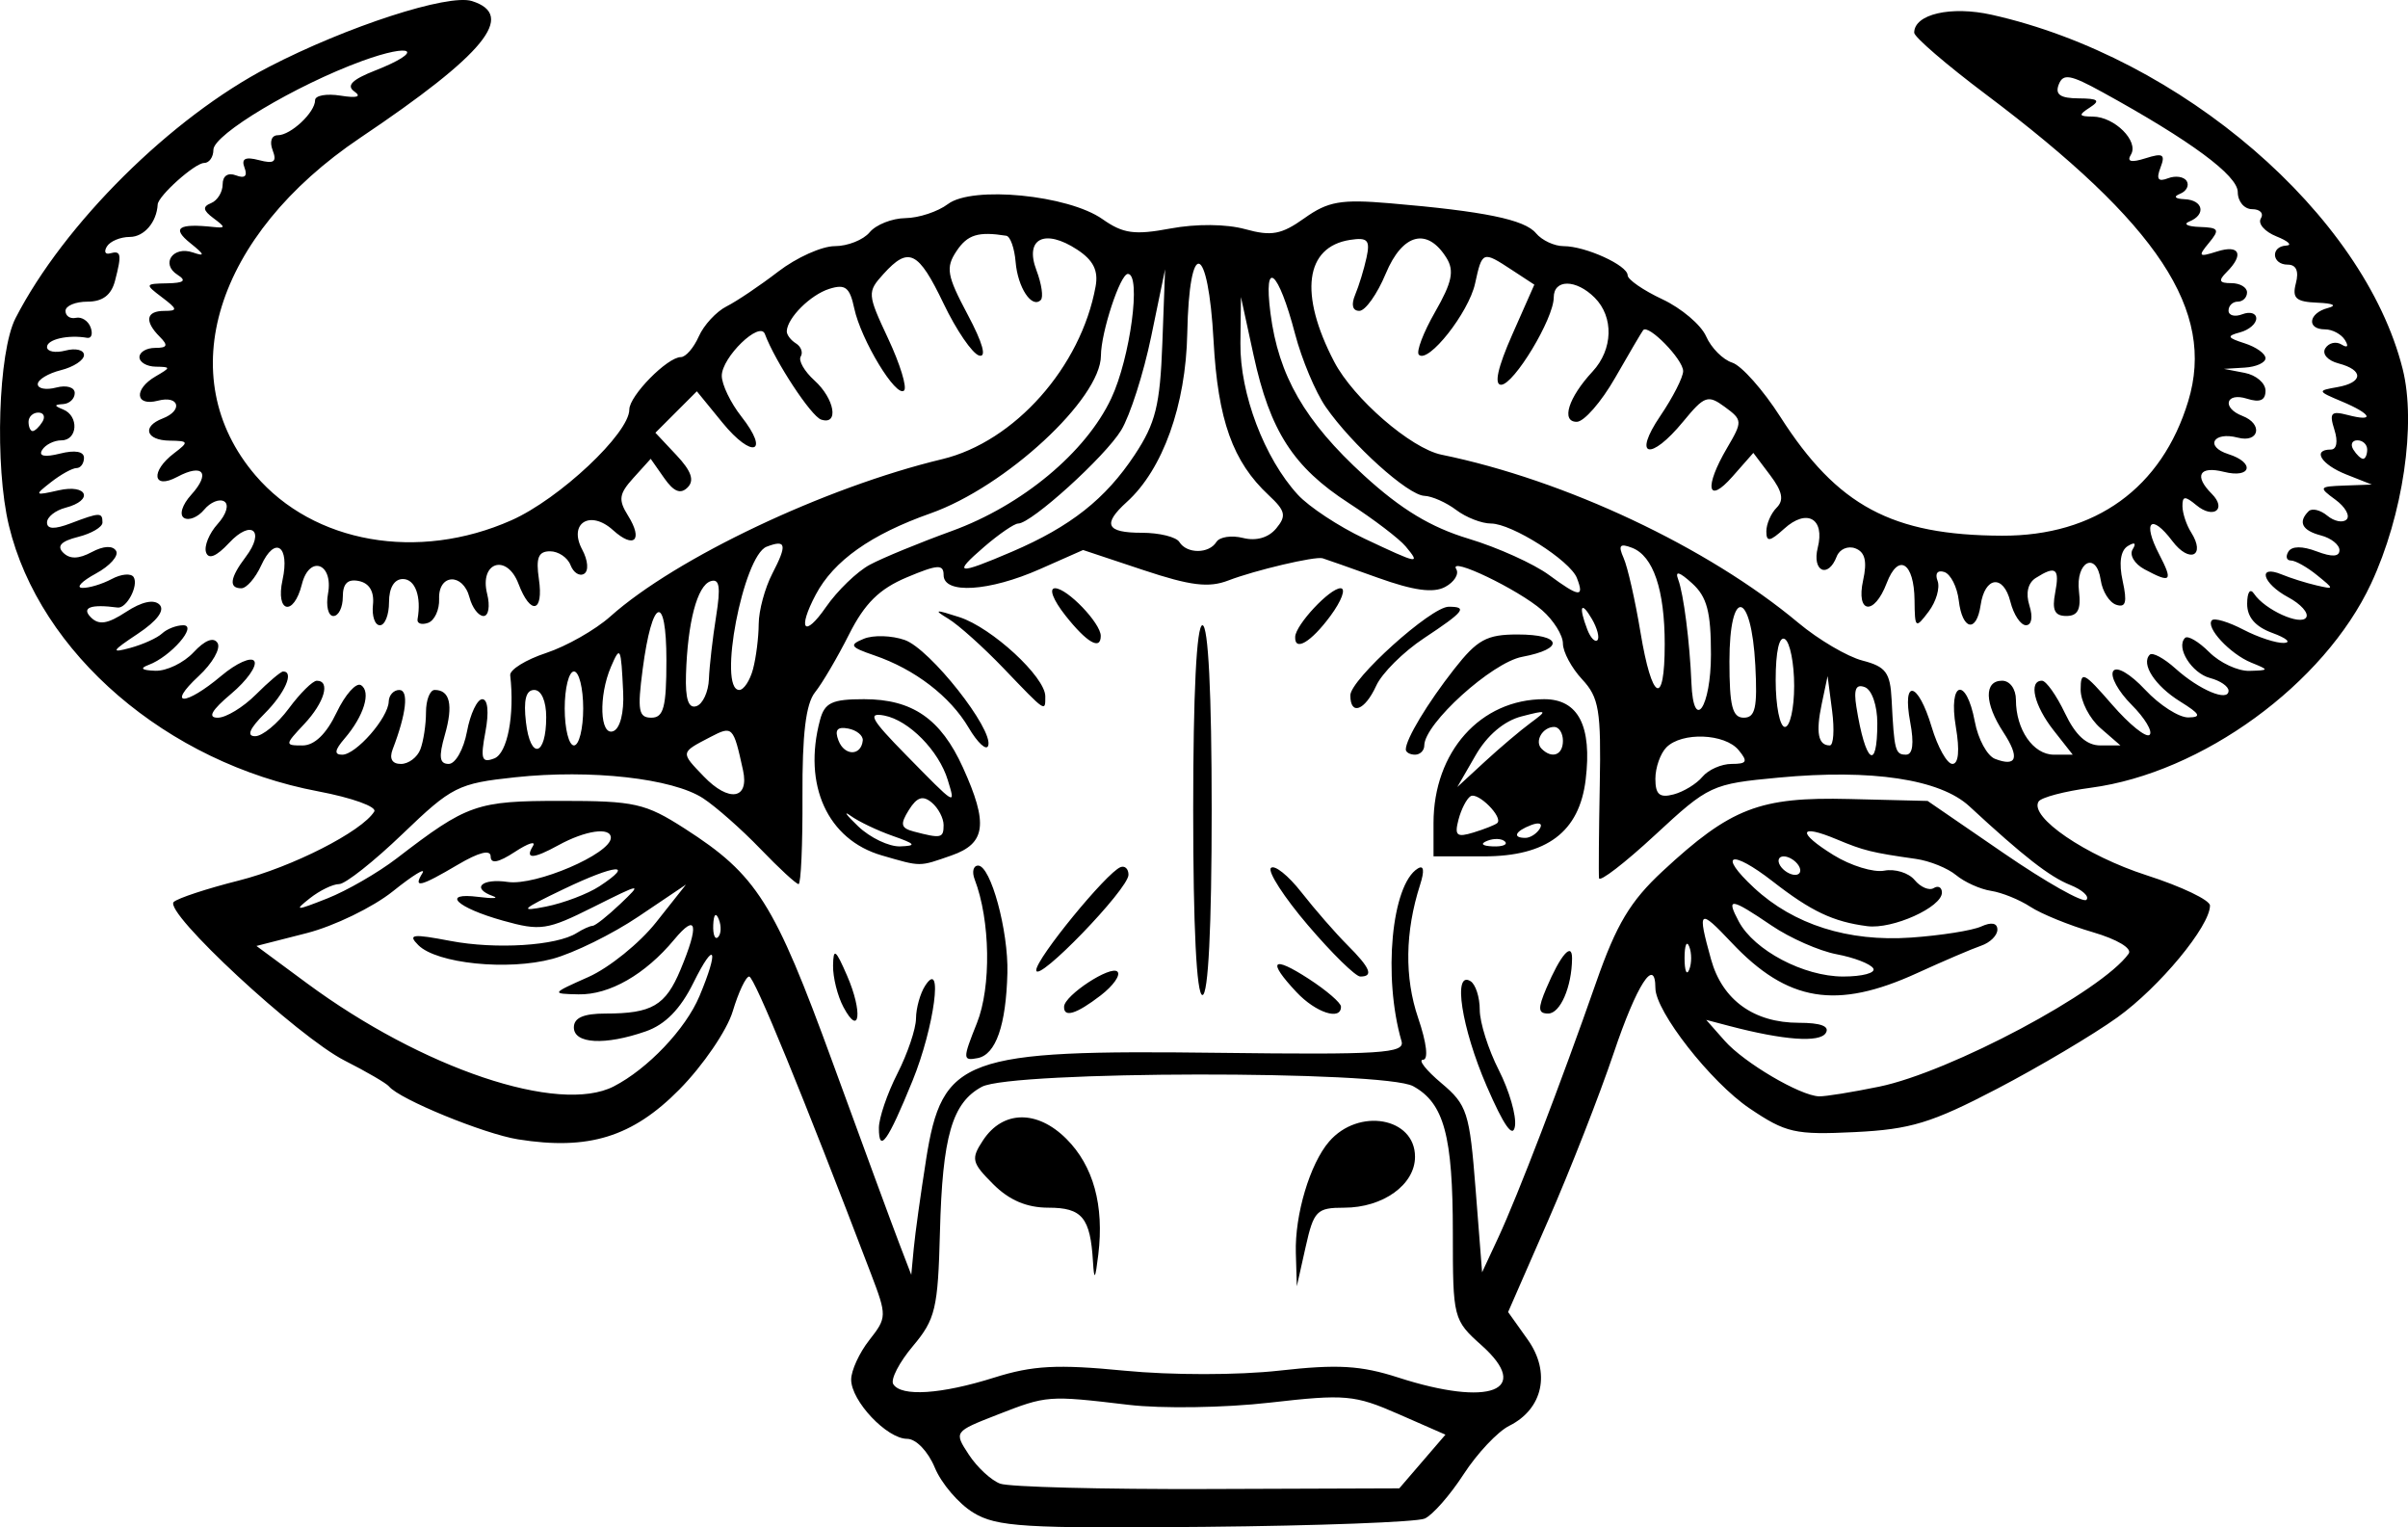 <?xml version="1.0" encoding="UTF-8"?>
<svg version="1.1" viewBox="0 0 427.13 270.87" xmlns="http://www.w3.org/2000/svg">
<path transform="translate(160.71 86.293)" d="m11.933 181.96c-2.59-1.575-5.662-5.165-6.827-7.977-1.2-2.896-3.33-5.113-4.912-5.113-3.584 0-9.925-6.712-9.925-10.505 0-1.603 1.448-4.756 3.218-7.006 3.131-3.981 3.14-4.297 0.303-11.736-12.093-31.714-20.707-52.735-21.61-52.735-0.587 0-1.897 2.767-2.912 6.149-1.015 3.385-5.263 9.616-9.452 13.863-8.333 8.449-16.133 10.862-28.644 8.861-6.043-0.966-21.044-7.119-22.885-9.387-0.451-0.555-3.985-2.614-7.853-4.575-8.299-4.208-32.198-26.378-30.329-28.135 0.71-0.668 5.886-2.373 11.503-3.789 9.477-2.39 21.872-8.699 24.066-12.25 0.518-0.838-3.956-2.448-9.942-3.577-26.823-5.061-49.409-24.466-54.865-47.138-2.546-10.578-1.896-30.803 1.182-36.787 8.599-16.721 27.598-35.567 44.888-44.528 13.897-7.202 31.871-13.031 36.072-11.698 7.904 2.509 2.27 9.403-19.809 24.239-25.763 17.312-33.556 42.399-18.598 59.874 10.32 12.056 28.841 15.307 45.392 7.968 8.513-3.775 20.924-15.426 20.924-19.643 0-2.437 6.748-9.299 9.145-9.299 0.855 0 2.283-1.647 3.174-3.66 0.89-2.013 3.106-4.411 4.923-5.329 1.818-0.918 5.946-3.698 9.173-6.178 3.227-2.48 7.737-4.509 10.021-4.509 2.284 0 5.072-1.107 6.195-2.459 1.123-1.353 3.98-2.483 6.349-2.512 2.369-0.029 5.765-1.153 7.545-2.499 4.32-3.265 21.31-1.606 27.4 2.676 3.668 2.58 5.679 2.857 12.059 1.665 4.571-0.854 9.914-0.807 13.259 0.116 4.664 1.288 6.426 0.96 10.523-1.958 4.175-2.973 6.47-3.373 15.132-2.637 16.758 1.423 23.913 2.89 25.925 5.314 1.047 1.261 3.254 2.293 4.905 2.293 3.876 0 11.354 3.405 11.354 5.169 0 0.75 2.767 2.661 6.149 4.246 3.382 1.585 6.88 4.549 7.774 6.586 0.894 2.037 2.974 4.132 4.623 4.656 1.649 0.523 5.487 4.843 8.53 9.599 10.123 15.825 19.814 21.023 39.33 21.094 16.556 0.06 28.357-8.462 33.03-23.854 4.87-16.04-5.25-31.379-35.899-54.415-6.989-5.253-12.707-10.173-12.707-10.934 0-3.292 6.53-4.798 13.77-3.176 33.637 7.538 65.986 35.42 72.873 62.811 2.446 9.725 0.059 25.935-5.604 38.064-8.313 17.806-29.974 33.585-49.697 36.202-4.654 0.617-8.83 1.718-9.28 2.447-1.694 2.74 8.379 9.608 19.19 13.085 6.168 1.983 11.215 4.396 11.215 5.362 0 3.651-8.957 14.467-16.421 19.829-4.268 3.066-13.884 8.771-21.37 12.677-11.599 6.053-15.326 7.186-25.212 7.668-10.586 0.516-12.22 0.148-18.674-4.213-6.867-4.64-16.681-17.174-16.695-21.322-0.019-5.721-3.319-0.592-7.383 11.477-2.505 7.44-7.748 20.827-11.65 29.749l-7.095 16.222 3.472 4.876c4.126 5.794 2.735 12.305-3.268 15.298-2.051 1.022-5.694 4.891-8.097 8.597-2.403 3.706-5.509 7.241-6.902 7.856-1.393 0.615-18.919 1.274-38.945 1.465-32.15 0.306-36.964 0.011-41.122-2.517zm79.656-9.068 4.094-4.76-8.362-3.665c-7.748-3.396-9.42-3.544-22.784-2.015-8.016 0.917-19.157 1.089-25.08 0.387-14.297-1.694-14.459-1.682-23.278 1.763-7.679 2.999-7.694 3.02-5.034 7.079 1.467 2.239 3.966 4.552 5.553 5.139 1.587 0.587 18.166 1.015 36.841 0.95l33.955-0.118zm-75.96-14.878c6.849-2.159 11.187-2.39 23.099-1.23 8.37 0.815 20.174 0.811 27.498-0.01 10.321-1.157 14.448-0.916 21.094 1.23 16.237 5.244 23.778 2.332 14.78-5.707-5.027-4.492-5.106-4.8-5.106-19.926 0-17.266-1.558-23.027-7.039-26.036-5.143-2.823-71.195-2.734-76.496 0.103-5.284 2.828-7.006 8.791-7.442 25.763-0.349 13.58-0.797 15.469-4.798 20.224-2.428 2.885-3.996 5.92-3.486 6.746 1.401 2.267 8.489 1.808 17.897-1.157zm17.532-20.572c-0.468-7.801-1.921-9.562-7.891-9.562-3.855 0-6.958-1.32-9.812-4.175-3.821-3.821-3.973-4.481-1.789-7.788 3.512-5.32 9.603-5.415 14.788-0.23 4.776 4.776 6.709 11.789 5.651 20.502-0.544 4.476-0.737 4.732-0.946 1.254zm35.985-1.529c-0.201-6.768 2.497-15.809 5.893-19.748 5.23-6.066 15.246-4.302 15.246 2.686 0 4.95-5.677 9.03-12.566 9.03-4.871 0-5.398 0.537-6.838 6.968l-1.56 6.968zm-65.601-16.499c2.881-18.218 6.545-19.559 51.905-18.998 28.826 0.356 33.066 0.089 32.445-2.049-3.311-11.406-1.777-27.758 2.874-30.632 1.084-0.67 1.228 0.356 0.409 2.912-2.662 8.309-2.779 16.421-0.34 23.58 1.519 4.459 1.863 7.42 0.862 7.42-0.916 0 0.55 1.865 3.259 4.144 4.583 3.857 5.005 5.164 6.075 18.846l1.15 14.702 2.861-6.139c3.424-7.347 11.148-27.483 17.382-45.321 3.582-10.248 6.038-14.351 11.778-19.676 12.097-11.222 17.188-13.191 33.104-12.798l13.898 0.342 13.552 9.3c7.454 5.115 14.03 8.823 14.613 8.239 0.584-0.584-0.701-1.768-2.855-2.631-3.691-1.479-8.267-5.046-17.9-13.956-5.202-4.811-17.32-6.637-33.798-5.093-11.936 1.119-12.4 1.334-21.967 10.191-5.375 4.977-9.843 8.416-9.928 7.642-0.085-0.773-0.026-8.199 0.131-16.501 0.25-13.252-0.131-15.541-3.125-18.755-1.876-2.013-3.41-4.869-3.41-6.345 0-1.476-1.66-4.135-3.689-5.908-4.24-3.705-16.705-9.675-15.235-7.296 0.539 0.872-0.35 2.297-1.976 3.167-2.092 1.12-5.578 0.642-11.933-1.637-4.938-1.77-9.346-3.324-9.797-3.452-1.357-0.385-11.991 2.119-16.719 3.937-3.476 1.336-6.705 0.94-15.093-1.851l-10.671-3.551-7.66 3.389c-9.002 3.982-17.081 4.479-17.081 1.051 0-1.955-1.068-1.888-6.529 0.41-4.875 2.051-7.471 4.617-10.248 10.126-2.045 4.058-4.757 8.671-6.025 10.251-1.633 2.034-2.285 7.423-2.233 18.446 0.041 8.565-0.27 15.573-0.691 15.573s-3.474-2.816-6.785-6.258c-3.311-3.442-7.879-7.473-10.152-8.959-5.409-3.537-19.933-5.161-33.33-3.726-10.139 1.086-11.217 1.628-19.978 10.045-5.093 4.894-10.16 8.898-11.259 8.898-1.099 0-3.431 1.13-5.181 2.512-2.861 2.258-2.547 2.26 3.111 0.023 3.461-1.369 8.995-4.564 12.297-7.1 12.543-9.634 14.141-10.192 29.168-10.192 13.044 0 14.914 0.419 21.916 4.912 12.797 8.212 15.872 13.074 26.229 41.462 5.335 14.625 10.657 29.084 11.827 32.132l2.127 5.541 0.446-4.721c0.245-2.597 1.223-9.638 2.174-15.647zm-8.358-5.67c0-1.763 1.476-6.1 3.279-9.638 1.804-3.538 3.291-7.936 3.304-9.775 0.013-1.838 0.74-4.449 1.615-5.802 3.283-5.08 1.637 7.349-2.232 16.844-4.386 10.765-5.967 12.984-5.967 8.37zm107.81-7.426c-4.474-10.329-6.054-20.577-2.869-18.608 0.902 0.557 1.64 2.844 1.64 5.081 0 2.237 1.52 7.046 3.377 10.687 1.857 3.64 3.148 8.111 2.869 9.935-0.345 2.252-1.955-0.025-5.017-7.094zm-90.425-11.165c2.571-6.425 2.386-18.241-0.4-25.5-0.515-1.342-0.236-2.439 0.619-2.439 2.231 0 5.383 11.564 5.19 19.046-0.238 9.283-2.053 14.475-5.275 15.095-2.668 0.514-2.676 0.148-0.135-6.202zm-23.665-2.831c-1.053-1.967-1.885-5.286-1.85-7.374 0.054-3.198 0.449-2.911 2.501 1.818 2.782 6.412 2.248 10.973-0.65 5.556zm39.128-0.103c0.084-2.016 8.28-7.382 9.464-6.198 0.601 0.601-0.74 2.502-2.982 4.224-4.314 3.315-6.567 4.001-6.482 1.974zm41.225-2.565c-5.248-5.586-4.346-6.579 2.153-2.369 3.145 2.037 5.728 4.258 5.739 4.934 0.042 2.55-4.461 1.087-7.892-2.565zm44.331-0.714c2.503-5.892 4.579-8.285 4.55-5.247-0.047 5.036-2.095 9.756-4.233 9.756-1.807 0-1.868-0.859-0.317-4.509zm-62.653-31.563c0-20.769 0.601-32.793 1.64-32.793 1.038 0 1.64 12.024 1.64 32.793 0 20.769-0.601 32.793-1.64 32.793-1.038 0-1.64-12.024-1.64-32.793zm-27.838 28.383c-0.037-2.025 12.47-17.312 14.95-18.272 0.776-0.301 1.411 0.308 1.411 1.352 0 2.54-16.316 19.414-16.361 16.921zm48.227-7.928c-4.256-4.982-7.226-9.571-6.599-10.198 0.627-0.627 3.071 1.327 5.431 4.343 2.36 3.015 6.01 7.202 8.112 9.303 4.096 4.096 4.719 5.609 2.308 5.609-0.832 0-4.995-4.076-9.251-9.058zm-75.624-12.425c-9.616-2.782-14.046-12.492-10.957-24.017 0.824-3.076 2.122-3.689 7.811-3.689 8.57 0 13.617 3.484 17.531 12.105 4.537 9.99 4.084 13.479-2.026 15.609-5.826 2.031-5.312 2.031-12.359-0.008zm1.946-3.455c-2.705-0.948-6.062-2.55-7.459-3.56-1.397-1.01-0.802-0.175 1.321 1.854 2.123 2.029 5.48 3.631 7.459 3.56 2.972-0.107 2.742-0.429-1.321-1.854zm9.018-1.915c0-1.242-0.953-3.049-2.117-4.016-1.569-1.302-2.616-0.958-4.045 1.329-1.588 2.543-1.432 3.216 0.887 3.825 4.843 1.272 5.274 1.179 5.274-1.139zm0.742-7.989c-1.577-5.202-6.9-10.609-11.264-11.443-3.047-0.582-2.369 0.652 3.819 6.952 9.048 9.213 8.839 9.087 7.445 4.491zm-15.082-7.009c0.094-0.879-1.066-1.837-2.577-2.128-1.947-0.375-2.451 0.242-1.731 2.119 1.062 2.767 4.013 2.773 4.308 0.009zm101.24 14.636c0-12.648 8.333-21.973 19.635-21.973 6.052 0 8.506 4.765 7.353 14.279-1.122 9.26-6.881 13.595-18.061 13.595h-8.927zm12.673 3.271c-0.545-0.545-1.959-0.603-3.143-0.129-1.308 0.523-0.919 0.912 0.991 0.991 1.728 0.071 2.697-0.316 2.152-0.861zm-1.372-3.272c1.122-1.005-3.417-5.574-4.731-4.762-0.691 0.427-1.653 2.294-2.138 4.148-0.743 2.84-0.321 3.2 2.671 2.281 1.954-0.6 3.843-1.35 4.197-1.667zm7.543 1.003c0.574-0.929-0.084-1.204-1.543-0.644-2.841 1.09-3.36 2.265-1.002 2.265 0.849 0 1.994-0.729 2.545-1.621zm-1.628-18.77c3.081-2.271 2.984-2.341-1.612-1.15-3.089 0.8-6.088 3.341-8.139 6.895l-3.247 5.628 4.859-4.478c2.673-2.463 6.335-5.566 8.139-6.895zm5.739 3.175c0-1.353-0.694-2.459-1.543-2.459-2.068 0-3.548 2.56-2.238 3.87 1.847 1.847 3.781 1.125 3.781-1.411zm-105.41-2.32c-3.294-5.577-9.552-10.374-16.74-12.832-4.284-1.465-4.524-1.845-1.858-2.942 1.684-0.693 4.954-0.594 7.266 0.219 4.478 1.575 15.759 15.86 14.798 18.74-0.315 0.944-1.875-0.489-3.467-3.184zm77.539 3.852c0-1.825 3.834-8.193 8.573-14.239 4.106-5.238 5.771-6.149 11.24-6.149 7.902 0 8.434 2.537 0.831 3.963-5.375 1.008-17.365 11.861-17.365 15.717 0 0.899-0.738 1.635-1.64 1.635s-1.64-0.417-1.64-0.928zm-71.324-14.366c-3.607-3.763-8.034-7.732-9.838-8.82-2.692-1.624-2.336-1.673 1.992-0.269 5.749 1.864 15.224 10.6 15.224 14.037 0 2.82 0.189 2.946-7.378-4.947zm61.486 4.775c0-2.815 14.322-15.716 17.447-15.716 3.431 0 2.762 0.851-4.395 5.588-3.643 2.411-7.451 6.198-8.461 8.416-2.013 4.418-4.59 5.379-4.59 1.712zm-50.544-14.167c-2.184-2.764-2.967-4.828-1.832-4.828 2.156 0 8.105 6.202 8.105 8.449 0 2.623-2.465 1.201-6.273-3.621zm40.76 3.78c0.095-2.146 6.135-8.608 8.046-8.608 1.01 0 0.199 2.213-1.801 4.919-3.445 4.66-6.364 6.384-6.245 3.689zm-120.87 79.732c6.024-3.095 12.746-10.168 15.193-15.986 3.539-8.416 2.771-10.133-1.067-2.381-2.312 4.671-4.995 7.407-8.442 8.608-7.247 2.526-12.761 2.224-12.761-0.698 0-1.706 1.716-2.459 5.605-2.459 8.249 0 10.648-1.402 13.312-7.777 3.35-8.018 2.899-10.173-1.117-5.34-5.146 6.192-11.503 9.828-16.98 9.711-4.861-0.104-4.84-0.14 1.762-3.079 3.674-1.636 9.072-5.993 11.994-9.683l5.314-6.709-8.423 5.668c-4.633 3.118-11.498 6.497-15.257 7.508-7.918 2.132-20.528 0.841-23.806-2.437-1.921-1.921-1.064-2.032 5.7-0.742 8.058 1.537 18.843 0.859 22.408-1.408 1.071-0.681 2.334-1.25 2.806-1.264 0.472-0.013 2.686-1.766 4.919-3.893 3.954-3.767 3.829-3.752-4.783 0.557-8.196 4.101-9.37 4.277-16.029 2.413-8.277-2.317-11.099-5.071-4.312-4.208 2.525 0.321 3.668 0.256 2.541-0.145-3.916-1.392-2.022-3.195 2.637-2.511 4.926 0.723 18.269-5.001 18.269-7.837 0-1.958-4.507-1.314-9.32 1.333-4.461 2.453-5.962 2.506-4.512 0.16 0.615-0.995-0.817-0.542-3.183 1.008-2.918 1.912-4.301 2.178-4.301 0.828 0-1.288-2.056-0.777-5.832 1.451-6.669 3.935-7.976 4.246-6.274 1.494 0.662-1.071-1.692 0.375-5.232 3.214-3.54 2.839-10.434 6.182-15.321 7.43l-8.886 2.268 8.924 6.592c20.537 15.172 44.734 23.31 54.456 18.316zm224.44 0.053c12.651-2.602 39.535-16.926 44.273-23.588 0.664-0.934-2.041-2.55-6.389-3.818-4.147-1.209-9.117-3.232-11.045-4.495-1.927-1.263-5.067-2.534-6.978-2.826-1.911-0.292-4.696-1.545-6.19-2.785-1.494-1.24-4.702-2.537-7.128-2.881-7.856-1.116-9.258-1.463-14.067-3.477-6.758-2.83-7.073-1.231-0.55 2.8 3.049 1.885 7.098 3.127 8.998 2.761 1.9-0.366 4.324 0.382 5.386 1.662 1.062 1.28 2.585 1.923 3.385 1.428 0.8-0.494 1.454-0.136 1.454 0.796 0 2.596-8.75 6.538-13.23 5.959-6.061-0.783-9.947-2.621-16.769-7.93-7.432-5.784-9.869-4.943-3.311 1.143 7.021 6.515 16.688 9.579 27.803 8.811 5.284-0.365 10.898-1.251 12.476-1.97 1.817-0.827 2.869-0.622 2.869 0.56 0 1.027-1.291 2.306-2.869 2.843s-6.697 2.727-11.376 4.867c-14.304 6.543-22.975 5.12-32.894-5.398-5.816-6.167-6.119-5.921-3.65 2.971 1.999 7.196 7.599 11.236 15.576 11.236 3.893 0 5.512 0.616 4.771 1.816-1.079 1.746-7.492 1.276-17.107-1.253l-4.099-1.078 3.278 3.707c3.434 3.884 13.356 9.728 16.727 9.852 1.083 0.04 5.879-0.732 10.658-1.715zm-33.676-24.857c-0.455-1.127-0.827-0.205-0.827 2.05 0 2.255 0.372 3.177 0.827 2.05 0.455-1.127 0.455-2.972 0-4.099zm32.642 3.875c-0.494-0.8-3.415-1.926-6.49-2.503-3.076-0.577-8.281-2.874-11.568-5.105-7.265-4.93-8.107-5.03-5.784-0.689 2.736 5.113 11.514 9.737 18.496 9.744 3.435 0.003 5.841-0.648 5.347-1.448zm-204.77-8.691c-0.523-1.308-0.912-0.919-0.991 0.991-0.071 1.728 0.316 2.697 0.861 2.152 0.545-0.545 0.603-1.959 0.129-3.143zm-21.178-5.868c6.431-4.213 2.923-3.935-6.347 0.504-7.537 3.609-8.001 4.068-3.132 3.099 3.143-0.625 7.409-2.247 9.479-3.603zm212.72-3.662c-0.557-0.902-1.751-1.64-2.653-1.64s-1.184 0.738-0.626 1.64c0.557 0.902 1.751 1.64 2.653 1.64s1.184-0.738 0.626-1.64zm-187.25-16.912c-1.71-7.809-1.846-7.948-5.797-5.891-5.351 2.785-5.33 2.657-1.151 6.999 4.454 4.628 8.078 4.05 6.949-1.108zm170.18 1.158c1.042-1.255 3.37-2.282 5.173-2.282 2.729 0 2.937-0.413 1.238-2.459-2.447-2.948-10.041-3.24-12.789-0.492-1.082 1.082-1.968 3.595-1.968 5.585 0 2.79 0.738 3.425 3.226 2.774 1.774-0.464 4.078-1.871 5.12-3.126zm-227.41-4.876c0.547-1.427 0.995-4.378 0.995-6.559 0-2.181 0.694-3.965 1.543-3.965 2.715 0 3.321 2.674 1.803 7.965-1.124 3.919-0.96 5.152 0.685 5.152 1.189 0 2.647-2.582 3.239-5.739 0.592-3.156 1.814-5.739 2.716-5.739 0.987 0 1.21 2.292 0.559 5.759-0.914 4.87-0.672 5.602 1.565 4.744 2.336-0.896 3.64-7.693 2.829-14.745-0.113-0.981 2.75-2.759 6.362-3.951 3.612-1.192 8.741-4.108 11.399-6.481 11.615-10.37 38.066-22.905 58.858-27.893 12.836-3.079 24.628-16.355 27.219-30.644 0.51-2.812-0.41-4.644-3.274-6.521-5.767-3.779-9.359-1.959-7.224 3.658 0.917 2.412 1.265 4.787 0.774 5.278-1.588 1.588-4.088-2.192-4.466-6.749-0.202-2.44-0.944-4.529-1.649-4.641-4.982-0.796-6.892-0.207-8.842 2.731-1.946 2.93-1.699 4.326 1.987 11.25 2.68 5.034 3.414 7.67 2.021 7.258-1.203-0.356-4.031-4.493-6.286-9.194-4.493-9.37-6.197-10.209-10.675-5.261-2.895 3.199-2.869 3.546 0.844 11.473 2.106 4.496 3.374 8.629 2.819 9.184-1.377 1.377-7.645-8.952-8.842-14.57-0.797-3.741-1.588-4.356-4.439-3.451-3.332 1.057-7.42 5.128-7.529 7.496-0.029 0.623 0.698 1.596 1.614 2.163 0.917 0.566 1.303 1.618 0.858 2.337-0.444 0.719 0.65 2.627 2.433 4.24 3.59 3.248 4.405 8 1.191 6.943-1.773-0.583-8.177-10.322-9.98-15.176-0.896-2.413-7.646 4.13-7.646 7.411 0 1.542 1.56 4.787 3.466 7.211 5.146 6.543 1.955 7.597-3.343 1.105l-4.544-5.567-7.351 7.351 3.733 3.973c2.654 2.825 3.225 4.481 1.977 5.729-1.248 1.248-2.448 0.768-4.15-1.662l-2.394-3.418-3.051 3.372c-2.585 2.856-2.732 3.884-0.961 6.719 2.719 4.353 1.063 5.935-2.673 2.554-4.061-3.675-7.961-1.217-5.466 3.445 1.033 1.929 1.179 3.78 0.341 4.298-0.81 0.5-1.895-0.193-2.412-1.54-0.517-1.347-2.154-2.45-3.637-2.45-2.064 0-2.528 1.155-1.975 4.919 0.873 5.949-1.469 6.5-3.617 0.851-2.069-5.441-6.979-3.87-5.561 1.779 0.544 2.167 0.257 3.928-0.64 3.928-0.894 0-2.012-1.476-2.484-3.279-1.158-4.427-5.559-4.228-5.394 0.244 0.072 1.938-0.815 3.852-1.971 4.253-1.155 0.401-1.99 0.107-1.855-0.654 0.712-4.016-0.423-7.122-2.602-7.122-1.53 0-2.459 1.548-2.459 4.099 0 2.255-0.729 4.099-1.62 4.099-0.891 0-1.444-1.63-1.23-3.622 0.252-2.334-0.63-3.834-2.479-4.219-2.002-0.417-2.869 0.43-2.869 2.802 0 1.87-0.752 3.4-1.672 3.4s-1.347-1.788-0.951-3.974c0.979-5.398-3.312-6.931-4.636-1.655-1.456 5.8-4.715 5.066-3.433-0.773 1.333-6.072-1.361-7.895-3.79-2.564-1.014 2.226-2.598 4.048-3.519 4.048-2.285 0-2.023-1.862 0.784-5.57 3.509-4.636 1.012-6.732-2.951-2.478-2.256 2.422-3.653 2.991-4.094 1.668-0.368-1.104 0.561-3.368 2.065-5.03 1.548-1.711 2.058-3.44 1.174-3.986-0.858-0.53-2.466 0.126-3.572 1.459-1.106 1.333-2.713 1.989-3.572 1.459-0.879-0.543-0.325-2.33 1.269-4.091 3.498-3.865 2.117-5.639-2.475-3.182-4.36 2.333-4.794-0.98-0.55-4.201 2.657-2.017 2.596-2.182-0.82-2.23-4.178-0.059-4.943-2.499-1.23-3.924 3.678-1.411 2.968-4.152-0.82-3.161-4.04 1.056-4.333-2.028-0.41-4.312 2.733-1.592 2.733-1.674 0-1.721-1.578-0.027-2.869-0.788-2.869-1.69 0-0.902 1.254-1.64 2.787-1.64 2.168 0 2.35-0.437 0.82-1.968-2.766-2.766-2.446-4.591 0.805-4.591 2.418 0 2.365-0.308-0.41-2.407-3.074-2.325-3.042-2.41 0.916-2.485 2.982-0.056 3.483-0.467 1.839-1.508-3.048-1.93-0.816-5.182 2.722-3.965 2.21 0.76 2.11 0.403-0.462-1.659-3.344-2.679-2.133-3.524 4.099-2.858 2.186 0.233 2.186 0.059 0-1.57-1.855-1.382-1.956-2.037-0.41-2.664 1.127-0.457 2.05-1.956 2.05-3.33 0-1.508 0.942-2.137 2.376-1.587 1.546 0.593 2.074 0.124 1.51-1.345-0.621-1.619 0.104-2.003 2.567-1.359 2.669 0.698 3.206 0.307 2.414-1.759-0.585-1.523-0.195-2.657 0.913-2.657 2.303 0 6.617-4.051 6.617-6.214 0-0.841 2.029-1.205 4.509-0.809 2.927 0.468 3.787 0.209 2.452-0.738-1.464-1.039-0.401-2.109 3.689-3.714 8.904-3.494 6.775-5.015-2.351-1.68-11.722 4.285-26.336 13.015-26.336 15.734 0 1.286-0.738 2.339-1.64 2.339-1.631 0-8.157 5.829-8.243 7.361-0.176 3.153-2.416 5.756-4.953 5.756-1.654 0-3.474 0.756-4.046 1.68-0.571 0.924-0.32 1.478 0.559 1.23 1.966-0.554 2.097 0.18 0.868 4.878-0.66 2.524-2.199 3.689-4.873 3.689-2.149 0-3.908 0.738-3.908 1.64 0 0.902 0.83 1.455 1.845 1.23 1.014-0.225 2.191 0.535 2.613 1.691 0.423 1.155 0.146 1.99-0.615 1.855-3.355-0.595-7.122 0.266-7.122 1.629 0 0.817 1.476 1.1 3.279 0.629 1.804-0.472 3.279-0.114 3.279 0.796s-1.845 2.116-4.099 2.682c-2.255 0.566-4.099 1.683-4.099 2.484 0 0.8 1.476 1.069 3.279 0.597 1.833-0.479 3.279-0.05 3.279 0.973 0 1.007-0.922 1.889-2.05 1.96-1.64 0.104-1.64 0.295 0 0.956 2.832 1.143 2.585 5.473-0.313 5.473-1.3 0-2.837 0.767-3.417 1.705-0.683 1.106 0.435 1.331 3.183 0.642 2.647-0.664 4.237-0.381 4.237 0.754 0 1-0.597 1.817-1.326 1.817s-2.759 1.118-4.509 2.485c-3.023 2.36-2.957 2.433 1.326 1.462 5.148-1.168 6.313 1.758 1.23 3.087-1.804 0.472-3.279 1.646-3.279 2.61 0 1.204 1.317 1.252 4.206 0.153 5.165-1.964 5.632-1.975 5.632-0.137 0 0.804-1.951 1.952-4.336 2.55-2.995 0.752-3.81 1.615-2.635 2.789 1.175 1.175 2.739 1.145 5.057-0.095 2.086-1.117 3.722-1.204 4.324-0.23 0.532 0.861-1.083 2.679-3.59 4.038-2.507 1.359-3.587 2.501-2.4 2.537 1.187 0.036 3.54-0.674 5.229-1.578 1.69-0.904 3.437-1.054 3.883-0.332 0.92 1.489-1.252 5.608-2.845 5.395-4.76-0.637-6.484-0.003-4.738 1.743 1.418 1.418 2.96 1.178 6.242-0.972 2.77-1.815 4.929-2.285 5.925-1.289 0.996 0.996-0.413 2.882-3.865 5.177-4.648 3.09-4.84 3.45-1.332 2.501 2.255-0.61 4.8-1.765 5.657-2.565s2.546-1.455 3.753-1.455c2.629 0-2.237 5.575-6.13 7.024-1.645 0.612-1.259 0.958 1.166 1.045 1.994 0.071 5.052-1.402 6.795-3.273 2.018-2.166 3.564-2.764 4.255-1.647 0.597 0.966-0.909 3.604-3.346 5.862-5.79 5.366-2.386 5.337 3.998-0.035 2.707-2.278 5.348-3.452 5.869-2.609 0.521 0.843-1.325 3.444-4.102 5.781-3.49 2.937-4.228 4.248-2.389 4.248 1.463 0 4.504-1.845 6.759-4.099 2.255-2.255 4.434-4.099 4.844-4.099 2.013 0 0.315 3.859-3.279 7.453-2.692 2.692-3.251 4.025-1.689 4.025 1.285 0 3.972-2.213 5.973-4.919 2-2.705 4.236-4.919 4.968-4.919 2.475 0 1.351 3.866-2.234 7.683-3.463 3.686-3.472 3.795-0.304 3.795 2.122 0 4.232-2.035 6.04-5.826 1.528-3.204 3.477-5.394 4.331-4.866 1.848 1.142 0.517 5.477-2.906 9.463-1.771 2.062-1.89 2.869-0.423 2.869 2.448 0 8.174-6.542 8.251-9.428 0.03-1.127 0.872-2.05 1.872-2.05 1.727 0 1.264 4.173-1.166 10.505-0.642 1.674-0.119 2.612 1.457 2.612 1.353 0 2.907-1.167 3.455-2.594zm272.36-3.965c-1.38-8.171 1.841-9.064 3.366-0.933 0.58 3.094 2.195 6.063 3.588 6.597 3.888 1.492 4.42-0.226 1.466-4.735-3.349-5.111-3.447-9.127-0.222-9.127 1.393 0 2.459 1.469 2.459 3.387 0 5.293 3.071 9.73 6.735 9.73h3.341l-3.398-4.32c-3.454-4.391-4.487-8.797-2.062-8.797 0.735 0 2.567 2.582 4.073 5.739 1.885 3.954 3.843 5.739 6.293 5.739h3.557l-3.53-3.062c-1.942-1.684-3.53-4.758-3.53-6.832 0-3.414 0.527-3.163 5.575 2.652 3.066 3.532 6.062 5.947 6.658 5.366 0.596-0.581-0.846-2.985-3.204-5.343-2.358-2.358-3.823-5.037-3.256-5.955 0.588-0.952 3.019 0.461 5.665 3.293 2.549 2.728 5.998 4.941 7.666 4.917 2.402-0.035 2.103-0.619-1.439-2.816-4.479-2.777-7.021-6.691-5.4-8.313 0.476-0.476 2.522 0.627 4.548 2.45 4.245 3.821 9.421 5.987 9.421 3.943 0-0.768-1.472-1.782-3.271-2.252-3.263-0.853-6.126-5.433-4.447-7.113 0.487-0.487 2.423 0.651 4.302 2.53 1.879 1.879 5.076 3.369 7.105 3.312 3.551-0.1 3.565-0.154 0.353-1.456-3.778-1.532-8.203-6.303-6.979-7.527 0.445-0.445 2.948 0.306 5.562 1.669 2.614 1.363 5.86 2.425 7.212 2.359 1.353-0.066 0.43-0.86-2.05-1.766-3.04-1.11-4.501-2.804-4.484-5.199 0.015-2.063 0.53-2.796 1.23-1.748 1.893 2.835 8.292 5.732 9.247 4.186 0.475-0.768-0.956-2.371-3.18-3.561-4.582-2.452-5.57-5.869-1.174-4.059 1.578 0.65 4.345 1.521 6.149 1.937 3.235 0.745 3.237 0.721 0.097-1.826-1.751-1.42-3.823-2.581-4.606-2.581-0.783 0-0.984-0.71-0.448-1.577 0.615-0.995 2.466-1.01 5.016-0.041 2.733 1.039 4.041 0.969 4.041-0.216 0-0.964-1.476-2.139-3.279-2.61-3.353-0.877-4.119-2.368-2.2-4.287 0.593-0.593 2.087-0.242 3.319 0.78 1.232 1.022 2.774 1.325 3.428 0.672 0.653-0.653-0.244-2.234-1.993-3.513-3.017-2.206-2.932-2.334 1.642-2.5l4.822-0.174-4.509-1.782c-4.469-1.766-6.127-4.428-2.759-4.428 1.044 0 1.299-1.42 0.633-3.519-0.948-2.986-0.592-3.382 2.349-2.613 4.923 1.287 4.294-0.16-1.043-2.399-4.338-1.82-4.369-1.916-0.82-2.533 4.641-0.806 4.77-3.027 0.245-4.211-1.932-0.505-2.962-1.681-2.346-2.677 0.604-0.977 1.899-1.282 2.878-0.677 1.062 0.656 1.308 0.337 0.61-0.793-0.643-1.041-2.233-1.893-3.533-1.893-3.332 0-2.946-2.886 0.507-3.789 1.691-0.442 0.938-0.828-1.831-0.94-3.855-0.156-4.546-0.78-3.843-3.47 0.557-2.131 0.05-3.279-1.448-3.279-2.85 0-3.095-3.239-0.256-3.383 1.127-0.057 0.342-0.789-1.745-1.626-2.087-0.837-3.335-2.266-2.773-3.175 0.562-0.909-0.128-1.653-1.534-1.653-1.406 0-2.556-1.365-2.556-3.034 0-2.946-8.398-9.143-24.026-17.73-5.692-3.128-6.962-3.345-7.737-1.327-0.675 1.759 0.284 2.422 3.531 2.44 3.48 0.02 3.918 0.374 1.998 1.615-2.082 1.345-2.001 1.593 0.527 1.615 3.857 0.032 8.211 4.384 6.751 6.747-0.775 1.255 0.041 1.456 2.603 0.643 3.09-0.981 3.546-0.697 2.646 1.647-0.792 2.063-0.428 2.579 1.339 1.901 1.334-0.512 2.823-0.288 3.308 0.497 0.485 0.785-0.044 1.802-1.177 2.258-1.243 0.501-0.921 0.882 0.81 0.96 3.309 0.149 3.845 2.742 0.82 3.962-1.127 0.455-0.299 0.885 1.84 0.956 3.42 0.114 3.619 0.455 1.653 2.825-1.989 2.397-1.829 2.566 1.439 1.529 3.999-1.269 4.837 0.517 1.709 3.645-1.53 1.53-1.348 1.968 0.82 1.968 1.533 0 2.787 0.738 2.787 1.64s-0.738 1.64-1.64 1.64c-0.902 0-1.64 0.715-1.64 1.588 0 0.874 1.107 1.163 2.459 0.644 1.353-0.519 2.459-0.181 2.459 0.751s-1.291 2.04-2.869 2.461c-2.43 0.649-2.304 0.948 0.82 1.951 2.029 0.652 3.689 1.837 3.689 2.633 0 0.797-1.66 1.549-3.689 1.672l-3.689 0.223 3.689 0.711c2.029 0.391 3.689 1.816 3.689 3.167 0 1.71-0.996 2.14-3.279 1.415-3.772-1.197-4.531 1.628-0.82 3.052 3.714 1.425 2.987 4.846-0.818 3.851-4.354-1.139-5.902 1.582-1.665 2.927 4.786 1.519 4.066 4.361-0.796 3.14-4.364-1.095-5.356 0.693-2.159 3.89 2.735 2.735 0.31 4.543-2.72 2.028-2.033-1.687-2.494-1.654-2.474 0.176 0.013 1.238 0.703 3.322 1.532 4.631 2.661 4.206-0.279 5.585-3.319 1.556-3.775-5.005-5.362-3.475-2.372 2.287 2.535 4.886 2.181 5.259-2.578 2.712-1.77-0.947-2.714-2.537-2.098-3.533 0.694-1.124 0.364-1.344-0.87-0.581-1.276 0.789-1.599 3.006-0.9 6.186 0.828 3.768 0.556 4.781-1.134 4.224-1.222-0.403-2.464-2.377-2.759-4.388-0.764-5.204-4.492-3.265-3.855 2.006 0.388 3.212-0.204 4.366-2.241 4.366-2.068 0-2.57-1.036-1.984-4.099 0.833-4.36 0.125-4.902-3.446-2.639-1.396 0.885-1.813 2.708-1.119 4.894 0.647 2.04 0.393 3.484-0.613 3.484-0.945 0-2.19-1.877-2.766-4.17-1.228-4.894-4.525-4.513-5.278 0.61-0.733 4.981-3.252 4.447-3.876-0.822-0.285-2.41-1.442-4.686-2.57-5.056-1.192-0.392-1.692 0.262-1.194 1.56 0.471 1.228-0.242 3.688-1.586 5.466-2.331 3.083-2.446 2.991-2.496-2-0.067-6.731-2.876-8.476-4.934-3.065-2.225 5.853-5.492 5.452-4.182-0.513 0.735-3.348 0.338-4.979-1.374-5.635-1.325-0.508-2.815 0.136-3.312 1.432-1.535 4-4.424 2.656-3.365-1.564 1.298-5.17-1.93-6.997-5.944-3.365-2.556 2.313-3.176 2.408-3.176 0.489 0-1.312 0.821-3.207 1.824-4.21 1.339-1.339 1.033-2.874-1.153-5.771l-2.977-3.947-3.714 4.213c-4.456 5.055-5.047 1.891-0.949-5.083 2.771-4.717 2.758-4.966-0.4-7.285-2.999-2.203-3.61-1.988-7.378 2.596-5.847 7.112-9.032 6.327-4.059-1 2.227-3.282 4.05-6.857 4.05-7.944 0-2.076-6.203-8.419-7.097-7.257-0.285 0.37-2.525 4.178-4.978 8.461-2.453 4.284-5.513 7.788-6.799 7.788-2.837 0-1.486-4.298 2.804-8.917 3.638-3.917 3.803-9.673 0.376-13.101-3.301-3.301-7.261-3.318-7.261-0.032 0 3.754-7.064 15.464-9.338 15.479-1.275 0.008-0.587-3.091 1.969-8.87l3.928-8.882-3.961-2.595c-5.218-3.419-5.279-3.397-6.552 2.397-1.135 5.168-8.323 14.269-9.969 12.623-0.514-0.514 0.785-3.933 2.886-7.599 3.004-5.24 3.434-7.285 2.013-9.57-3.408-5.48-7.805-4.339-10.778 2.797-1.511 3.627-3.619 6.594-4.684 6.594-1.211 0-1.485-1.075-0.731-2.869 0.663-1.578 1.568-4.538 2.01-6.578 0.672-3.101 0.196-3.616-2.902-3.143-8.009 1.222-9.107 9.59-2.836 21.608 3.408 6.532 13.623 15.381 19.03 16.487 21.951 4.489 47.279 16.42 63.299 29.816 3.571 2.986 8.691 5.999 11.377 6.695 4.145 1.074 4.927 2.122 5.171 6.926 0.46 9.081 0.638 9.76 2.556 9.76 1.194 0 1.451-1.977 0.746-5.739-1.477-7.872 1.378-7.256 3.797 0.82 1.081 3.607 2.738 6.559 3.683 6.559 1.096 0 1.317-2.375 0.61-6.559zm-250.04-1.736c0-2.862-0.866-4.822-2.13-4.822-1.468 0-1.923 1.78-1.462 5.726 0.79 6.765 3.592 6.06 3.592-0.903zm236.11 1.092c0-3.145-0.958-5.931-2.204-6.409-1.597-0.613-2.012 0.355-1.507 3.514 1.591 9.953 3.71 11.607 3.71 2.895zm-229.55-2.635c0-3.607-0.738-6.559-1.64-6.559-0.902 0-1.64 2.951-1.64 6.559s0.738 6.559 1.64 6.559c0.902 0 1.64-2.951 1.64-6.559zm221.53 0.41-0.8-6.149-1.037 4.919c-1.079 5.118-0.643 7.378 1.425 7.378 0.667 0 0.853-2.767 0.413-6.149zm-214.44-3.296c-0.384-8.074-0.513-8.343-2.168-4.492-2.221 5.169-1.964 12.319 0.41 11.409 1.214-0.465 1.931-3.285 1.758-6.917zm207.71-1.116c0-4.005-0.738-7.738-1.64-8.295-1.011-0.625-1.64 2.169-1.64 7.282 0 4.562 0.738 8.295 1.64 8.295s1.64-3.277 1.64-7.282zm-200.04-4.524c0-12.102-2.536-11.163-4.209 1.558-0.963 7.324-0.734 8.608 1.538 8.608 2.181 0 2.671-1.865 2.671-10.166zm193.15 0.867c-0.706-13.349-4.591-13.921-4.591-0.676 0 7.916 0.524 9.975 2.541 9.975 2.054 0 2.447-1.782 2.05-9.298zm-185.61 2.434c0.089-2.274 0.662-7.262 1.273-11.084 0.843-5.274 0.607-6.781-0.982-6.252-2.367 0.787-4.072 7.26-4.359 16.549-0.135 4.361 0.434 6.077 1.856 5.604 1.127-0.375 2.123-2.542 2.212-4.817zm177.74-4.359c0-7.569-0.704-10.221-3.35-12.615-2.28-2.063-3.065-2.275-2.458-0.664 0.96 2.549 2.049 11.074 2.345 18.354 0.361 8.874 3.463 4.328 3.463-5.075zm-169.92 2.615c0.544-2.029 0.999-5.634 1.011-8.011 0.012-2.377 1.101-6.401 2.42-8.943 2.67-5.146 2.466-6.096-1.016-4.76-4.164 1.598-8.711 25.403-4.852 25.403 0.797 0 1.893-1.66 2.437-3.689zm161.72-4.402c0-9.681-2.028-15.672-5.796-17.118-2.179-0.836-2.495-0.448-1.487 1.826 0.704 1.588 2.045 7.499 2.979 13.136 2.033 12.267 4.303 13.405 4.303 2.156zm-12.917-4.493c-1.933-3.324-2.4-2.26-0.817 1.863 0.562 1.465 1.368 2.319 1.79 1.897 0.422-0.422-0.015-2.114-0.973-3.76zm-128.09-9.618c2.255-1.207 8.794-3.899 14.533-5.982 12.477-4.531 23.793-13.939 28.302-23.531 3.376-7.182 5.361-22.068 2.943-22.068-1.353 0-4.76 10.343-4.777 14.504-0.032 7.654-16.9 23.258-30.231 27.964-10.567 3.73-17.173 8.406-20.349 14.402-3.3 6.228-2.051 7.784 1.792 2.234 2.029-2.93 5.534-6.315 7.788-7.522zm125.43 2.351c-1.217-3.109-11.556-9.663-15.243-9.663-1.644 0-4.421-1.083-6.172-2.407-1.75-1.324-4.29-2.451-5.642-2.504-2.914-0.114-12.843-9.062-17.494-15.763-1.809-2.607-4.256-8.429-5.437-12.938-2.971-11.343-5.641-13.595-4.367-3.684 1.426 11.097 6.079 19.161 16.607 28.783 6.567 6.002 11.836 9.187 18.541 11.206 5.151 1.551 11.58 4.454 14.285 6.451 5.335 3.937 6.3 4.039 4.921 0.519zm-100.19-4.673c10.365-4.443 16.57-9.34 21.748-17.166 3.713-5.611 4.499-8.78 4.908-19.797l0.487-13.117-2.466 11.92c-1.356 6.556-3.752 14.036-5.325 16.622-2.855 4.694-15.941 16.548-18.268 16.548-0.676 0-3.373 1.844-5.994 4.097-5.743 4.939-4.892 5.094 4.908 0.893zm69.827-0.919c-1.135-1.368-5.681-4.83-10.1-7.694-9.845-6.38-13.969-12.784-16.888-26.226l-2.241-10.322-0.094 8.198c-0.103 8.914 4.254 20.405 10.183 26.861 1.973 2.148 7.277 5.646 11.786 7.772 9.704 4.576 10.035 4.64 7.355 1.411zm-33.586-0.798c0.559-0.905 2.687-1.227 4.727-0.714 2.333 0.585 4.518-0.042 5.886-1.691 1.848-2.227 1.647-3.115-1.334-5.892-6.377-5.941-9.012-13.316-9.777-27.359-0.956-17.543-4.326-18.506-4.667-1.333-0.253 12.719-4.339 24.118-10.714 29.887-4.391 3.974-3.664 5.468 2.661 5.468 3.103 0 6.098 0.738 6.655 1.64 1.308 2.117 5.252 2.114 6.562-0.006zm204.13-16.39c0-0.902-0.781-1.64-1.736-1.64s-1.28 0.738-0.723 1.64c0.557 0.902 1.339 1.64 1.736 1.64s0.723-0.738 0.723-1.64zm-412.37-4.919c0.557-0.902 0.232-1.64-0.723-1.64-0.955 0-1.736 0.738-1.736 1.64 0 0.902 0.325 1.64 0.723 1.64 0.398 0 1.179-0.738 1.736-1.64z" stroke-width="1.64"/>
</svg>

